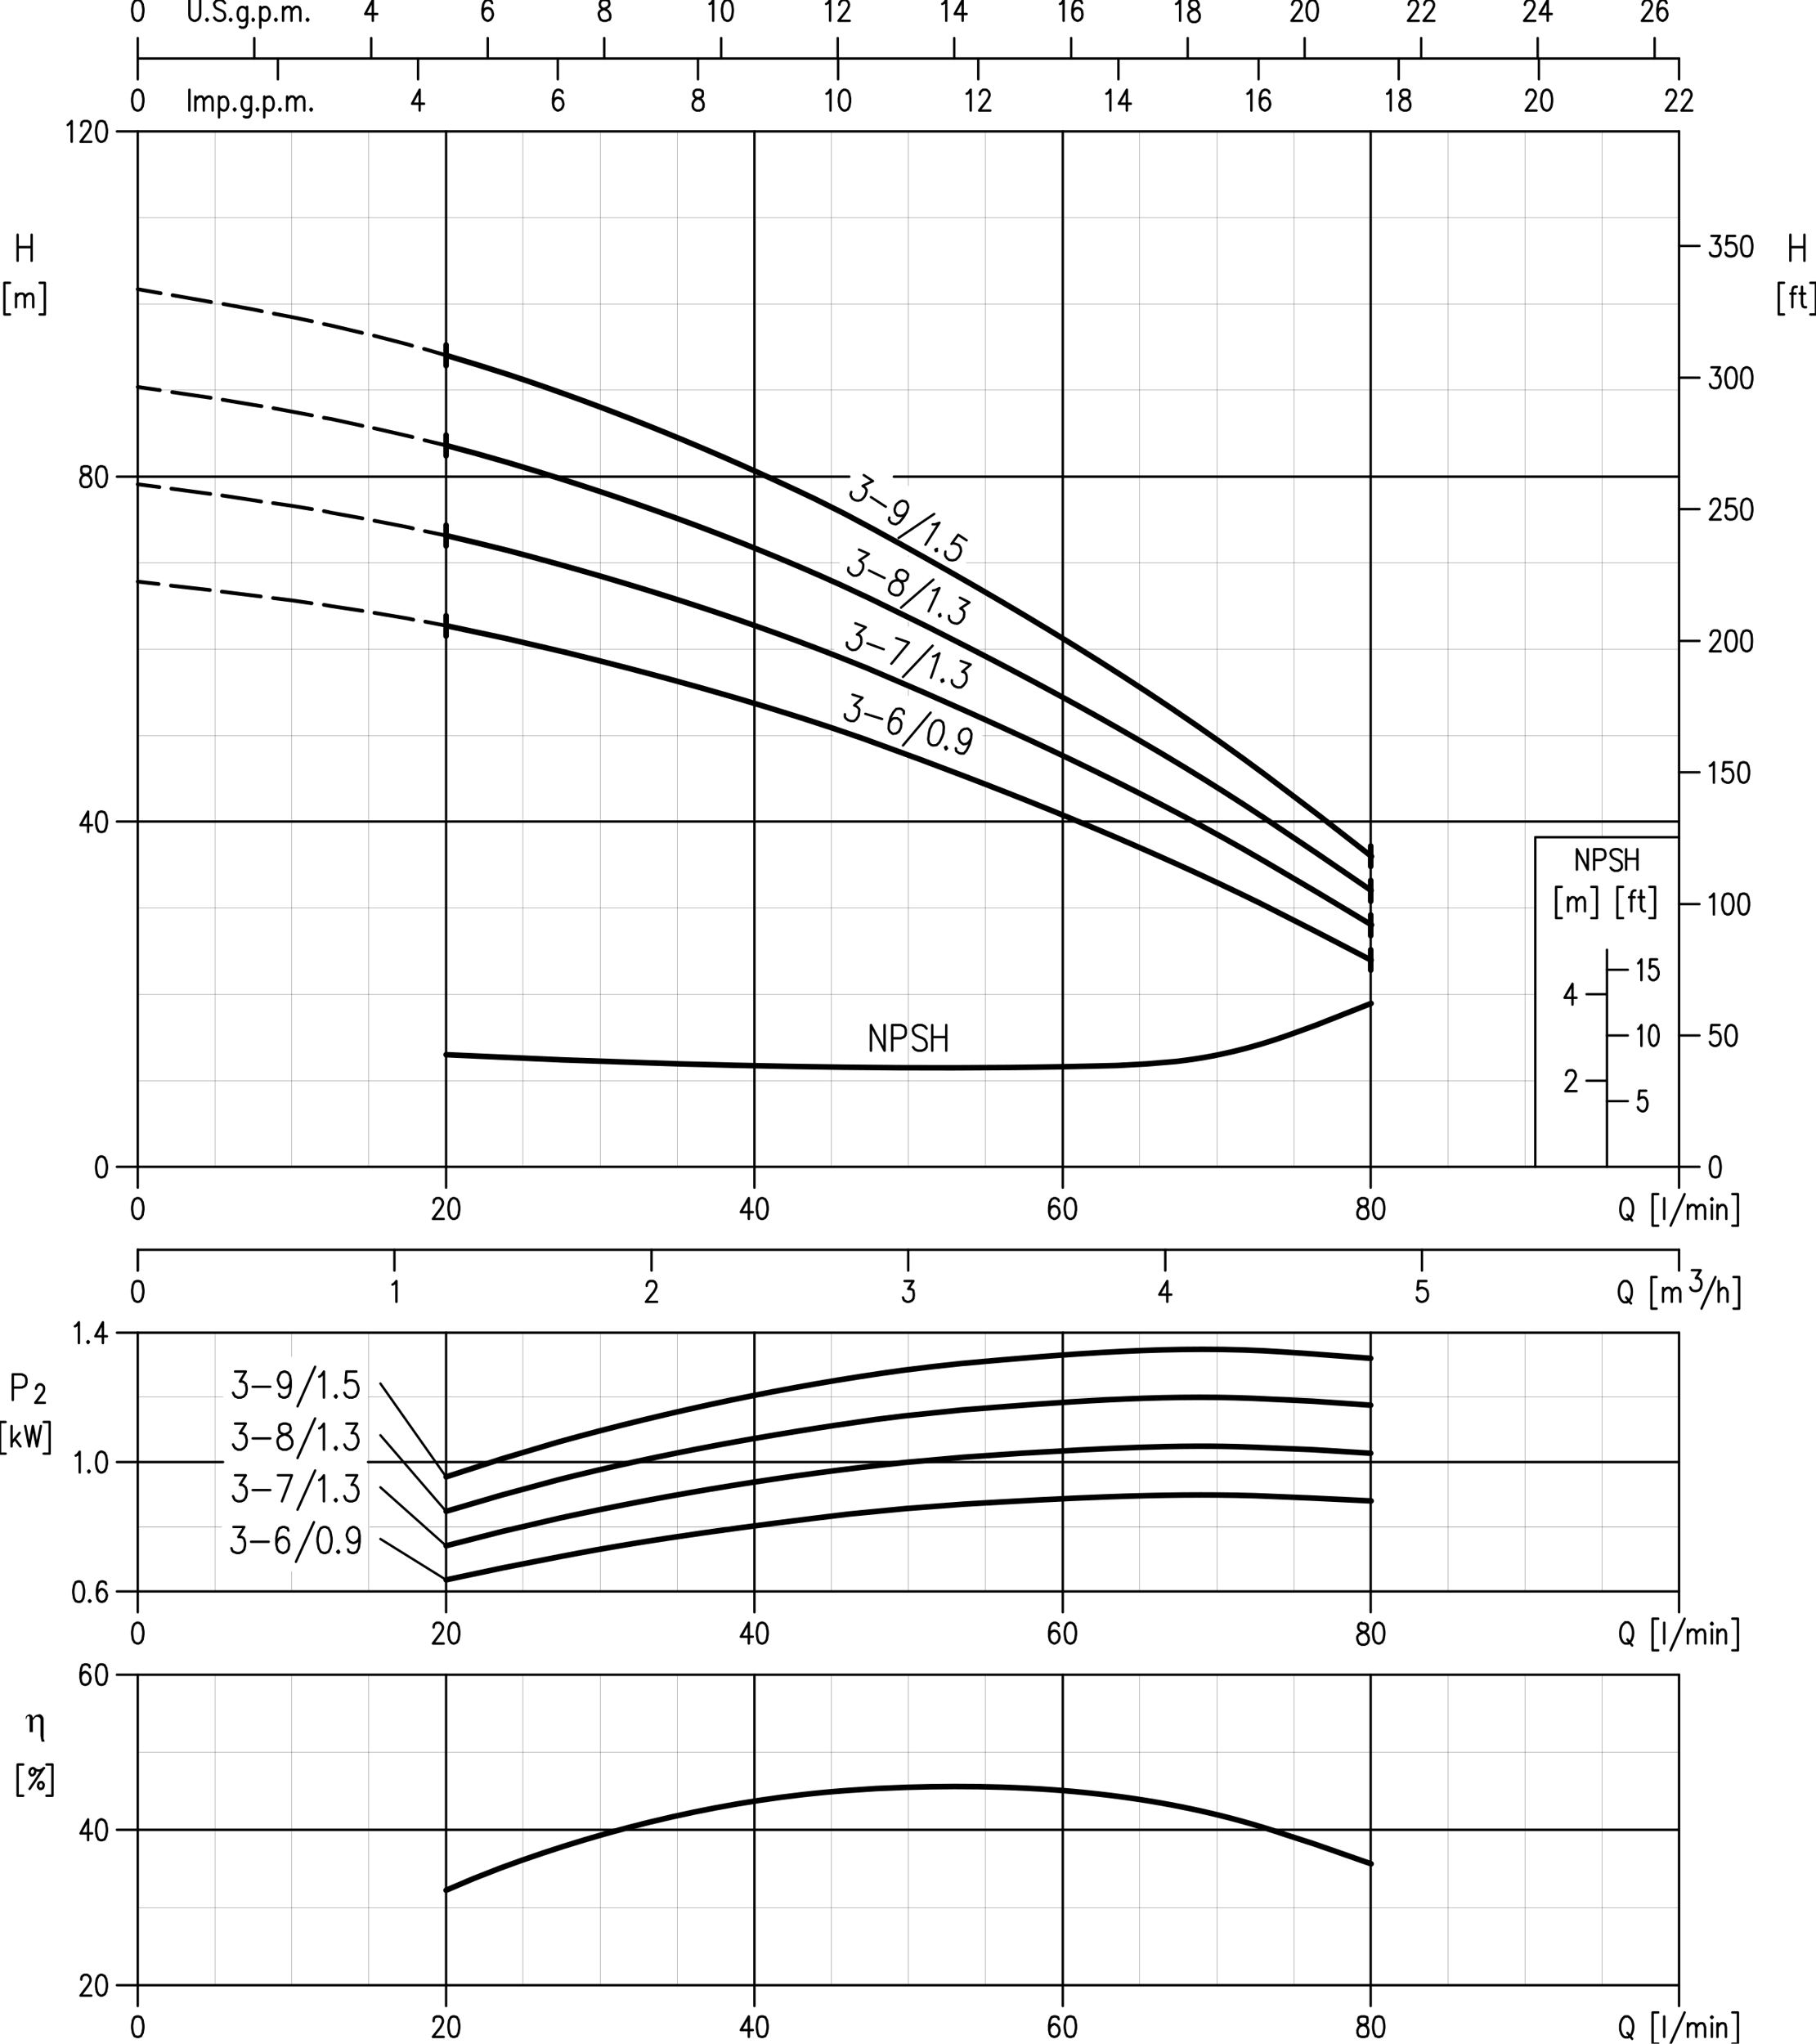 <svg xmlns="http://www.w3.org/2000/svg" viewBox="0 0 453.5 510.2" enable-background="new 0 0 453.5 510.2"><path stroke="#000" stroke-width=".05" stroke-linecap="round" stroke-linejoin="round" stroke-miterlimit="10" fill="none" d="M34.4 476.2h384.9"/><path stroke="#000" stroke-width=".597" stroke-linecap="round" stroke-linejoin="round" stroke-miterlimit="10" fill="none" d="M29.2 456.8h390.1M29.2 32.8h390.1M34.4 14.6h384.9M29.2 291.3h395.2M34.4 312h384.9M29.2 418.1h390.1M29.2 397.3h390.1M29.2 332.7h390.1M29.2 495.6h390.1M5.8 440.5h-1.4v7.8h1.4M7.4 446.6l3.5-5.2M8.4 441.4l.4.5v.5l-.2.5-.4.3h-.4l-.4-.5v-.5l.2-.5c1.1-.9.8.5 2.4.3l.6-.3.4-.3"/><path stroke="#000" stroke-width=".597" stroke-linecap="round" stroke-linejoin="round" stroke-miterlimit="10" fill="none" d="M10.1 444.9l-.4.2-.2.6v.4l.4.5h.4l.4-.2.2-.5v-.5l-.4-.5zM11.6 440.5h1.5v7.8h-1.5M22 454.2l-1.9 3.5h2.9M22 454.2v5.2"/><path stroke="#000" stroke-width=".597" stroke-linecap="round" stroke-linejoin="round" stroke-miterlimit="10" fill="none" d="M25.1 454.2l-.5.3-.4.7-.2 1.3v.7l.2 1.2.4.8.5.2h.4l.6-.2.4-.8.2-1.2v-.7l-.2-1.3-.4-.7-.6-.3zM34.4 500.8v-82.7M20.3 494.2v-.2l.1-.5.2-.2.4-.3h.8l.4.3.2.2.2.5v.5l-.2.5-.4.7-1.9 2.5h2.7"/><path stroke="#000" stroke-width=".597" stroke-linecap="round" stroke-linejoin="round" stroke-miterlimit="10" fill="none" d="M25.1 493l-.5.3-.4.7-.2 1.2v.8l.2 1.2.4.7.5.3h.4l.6-.3.4-.7.2-1.2v-.8l-.2-1.2-.4-.7-.6-.3zM34.2 503.4l-.6.2-.4.7-.2 1.3v.7l.2 1.2.4.8.6.2h.4l.6-.2.4-.8.2-1.2v-.7l-.2-1.3-.4-.7-.6-.2z"/><path fill-rule="evenodd" clip-rule="evenodd" d="M8.6 428.5l-.3.3-.1.2.3.1.2-.3.2-.1.2-.1h.3M6.6 428.4l-.1.1-.1.6h.2l.1-.4.2-.2.1-.1M7.4 428h-.2l-.2.1-.2.1-.1.1-.1.1h.5l.1.1h.1l.1.2v3.7h.8v-3l.3-.3-.3-.1v-.1l-.1-.4-.1-.2-.1-.1-.2-.1-.1-.1M9.7 428h-.1c-.4.1-.6.1-.9.4l-.2.1.8.1h.1l.3.1.2.1.1.2.1.1v4.4l.1.2v.4l.1.2v.2l.1.3h.8l-.1-.1v-.2l-.1-.2-.1-.2v-5.1l-.1-.2v-.1l-.2-.3-.3-.3-.2-.1-.2-.1v.1"/><path stroke="#000" stroke-width=".597" stroke-linecap="round" stroke-linejoin="round" stroke-miterlimit="10" fill="none" d="M22.4 416.2l-.2-.5-.6-.2h-.4l-.6.2-.3.7-.2 1.3v1.2l.2 1 .3.5.6.2h.2l.6-.2.4-.5.2-.8v-.2l-.2-.7-.4-.5-.6-.3h-.2l-.6.3-.3.5-.2.7"/><path stroke="#000" stroke-width=".597" stroke-linecap="round" stroke-linejoin="round" stroke-miterlimit="10" fill="none" d="M25.1 415.5l-.5.2-.4.7-.2 1.3v.7l.2 1.2.4.8.5.2h.4l.6-.2.4-.8.2-1.2v-.7l-.2-1.3-.4-.7-.6-.2zM19.5 394.8l-.6.2-.4.8-.2 1.2v.7l.2 1.3.4.7.6.2h.4l.5-.2.4-.7.2-1.3v-.7l-.2-1.2-.4-.8-.5-.2zM22.4 399.5l-.2.2.2.2.2-.2M26.5 395.5l-.2-.5-.6-.2h-.4l-.5.2-.4.8-.2 1.2v1.2l.2 1 .4.5.5.2h.2l.6-.2.4-.5.2-.8v-.2l-.2-.7-.4-.5-.6-.3h-.2l-.5.3-.4.5-.2.7M3.2 349.5v-6.4h2.2l.7.3.3.3.2.6v.9l-.2.6-.3.3-.7.3h-2.2M1.4 355h-1.4v7.9h1.4M2.9 361.1v-5.1M4.9 357.7l-2 2.5M3.7 359.2l1.4 1.9M6.3 356l1 5.1.9-5.1 1 5.1 1-5.1M10.9 355h1.5v7.9h-1.5M9 346.7v-.2l.2-.4.1-.2.4-.3h.6l.4.3.2.2.1.4v.4l-.1.5-.4.6-1.7 2.2h2.4M18.7 331.1l.4-.2.6-.8v5.2M22 334.8l-.2.2.2.3.2-.3M25.7 330.1l-1.9 3.5h2.9M25.7 330.1v5.2M34.4 402.5v-69.8"/><path stroke="#000" stroke-width=".597" stroke-linecap="round" stroke-linejoin="round" stroke-miterlimit="10" fill="none" d="M34.2 405.1l-.6.3-.4.7-.2 1.2v.7l.2 1.3.4.7.6.3h.4l.6-.3.4-.7.2-1.3v-.7l-.2-1.2-.4-.7-.6-.3zM34.4 312v5.2M34.4 296.5v-263.7"/><path stroke="#000" stroke-width=".597" stroke-linecap="round" stroke-linejoin="round" stroke-miterlimit="10" fill="none" d="M25.1 288.7l-.5.3-.4.8-.2 1.2v.7l.2 1.3.4.7.5.2h.4l.6-.2.4-.7.2-1.3v-.7l-.2-1.2-.4-.8-.6-.3zM34.2 299.1l-.6.3-.4.7-.2 1.2v.7l.2 1.3.4.7.6.3h.4l.6-.3.4-.7.2-1.3v-.7l-.2-1.2-.4-.7-.6-.3zM2.5 70.6h-1.4v7.9h1.4M4 76.7v-3.4M4 74.2l.6-.7.4-.2h.6l.4.2.2.7v2.5M6.2 74.2l.6-.7.4-.2h.5l.4.2.2.7v2.5M9.9 70.6h1.3v7.9h-1.3M4.4 65.1v-6.5M7.9 58.6v6.5M4.4 61.7h3.5M47.3 0v3.7l.1.7.4.5.6.3h.4l.6-.3.4-.5.2-.7v-3.7M51.7 4.7l-.2.2.2.3.2-.3M56.2.8l-.4-.5-.6-.3h-.7l-.6.3-.4.5v.4l.2.5.2.3.4.2 1.1.5.4.2.2.3.2.5v.7l-.4.5-.6.3h-.7l-.6-.3-.4-.5M57.6 4.7l-.2.2.2.3.2-.3M61.7 1.7v4l-.2.7-.2.3-.4.2h-.6l-.4-.2M61.7 2.5l-.4-.5c-2.6-1.6-2.6 4.6 0 2.9l.4-.5M63.2 4.7l-.1.2.1.3.2-.3M65 1.7v5.2M65 2.5l.4-.5c2.6-1.6 2.6 4.5 0 2.9l-.4-.5M68.9 4.7l-.2.2.2.3.2-.3M70.7 5.2v-3.5M70.7 2.7l.6-.7.4-.3h.6l.3.3.2.7v2.5M72.8 2.7l.6-.7.4-.3h.6l.4.3.2.7v2.5M76.8 4.7l-.2.2.2.3.2-.3M47.3 27.6v-5.2M48.8 27.6v-3.5M48.8 25.1l.6-.7.4-.3h.6l.3.3.2.7v2.5M50.9 25.1l.6-.7.4-.3h.6l.4.3.2.7v2.5M54.7 24.1v5.2M54.7 24.9l.4-.5c2.5-1.6 2.5 4.6 0 2.9l-.4-.5M58.6 27.1l-.2.2.2.3.2-.3M62.7 24.1v4l-.2.7-.2.3-.4.2h-.6l-.4-.2M62.7 24.9l-.4-.5c-2.6-1.6-2.6 4.5 0 2.9l.4-.5M64.3 27.1l-.2.2.2.3.2-.3M66 24.1v5.2M66 24.9l.4-.5c2.6-1.6 2.6 4.6 0 2.9l-.4-.5M69.9 27.1l-.2.2.2.3.2-.3M71.7 27.6v-3.5M71.7 25.1l.6-.7.3-.3h.6l.4.3.2.7v2.5M73.8 25.1l.6-.7.4-.3h.6l.4.3.2.7v2.5M77.7 27.1l-.2.2.2.3.2-.3M34.4 9.5v10.3"/><path stroke="#000" stroke-width=".597" stroke-linecap="round" stroke-linejoin="round" stroke-miterlimit="10" fill="none" d="M34.2 22.4l-.6.3-.4.7-.2 1.2v.8l.2 1.2.4.7.6.3h.4l.6-.3.4-.7.2-1.2v-.8l-.2-1.2-.4-.7-.6-.3zM34.2 0l-.6.3-.4.7-.2 1.2v.7l.2 1.3.4.7.6.3h.4l.6-.3.4-.7.2-1.3v-.7l-.2-1.2-.4-.7-.6-.3zM419.3 500.8v-82.7"/><path stroke="#000" stroke-width=".597" stroke-linecap="round" stroke-linejoin="round" stroke-miterlimit="10" d="M405.8 503.4l-.4.3-.4.5-.2.5-.2.7v1.3l.2.7.2.5.4.5.4.2h.8l.4-.2c1.1-1.1 1.2-3.7 0-4.7l-.4-.3h-.8zM406.4 507.5l1.2 1.5M414.1 502.4h-1.4v7.8h1.4M415.6 508.5v-5.1M420.7 502.4l-3.5 7.8M421.5 508.5v-3.4M421.5 506.1l.6-.8.3-.2h.6l.4.2.2.8v2.4M423.6 506.1l.6-.8.4-.2h.6l.3.2.3.8v2.4" fill="none"/><path stroke="#000" stroke-width=".597" stroke-linecap="round" stroke-linejoin="round" stroke-miterlimit="10" fill="none" d="M427.3 503.6l.2.2.2-.2-.2-.2zM427.5 505.1v3.4M428.9 508.5v-3.4M428.9 506.1l.6-.8.4-.2h.5l.4.2.2.8v2.4M432.6 502.4h1.4v7.8h-1.4"/><path stroke="#000" stroke-width=".597" stroke-linecap="round" stroke-linejoin="round" stroke-miterlimit="10" d="M405.5 319.8l-.4.3-.4.5c-.7 1.2-.6 3.8.8 4.5h.8l.4-.3c1.1-1 1.1-3.7 0-4.7l-.4-.3h-.8zM406.1 323.9l1.2 1.5M413.7 318.8h-1.3v7.9h1.3M415.3 325v-3.5M415.3 322.5l.6-.7.4-.3h.6l.4.3.2.7v2.5M417.5 322.5l.5-.7.4-.3h.6l.4.3.2.7v2.5M428.4 318.8l-3.5 7.9M429.2 325v-5.2M429.2 322.5l.6-.7.4-.3h.5l.4.3.3.7v2.5M432.9 318.8h1.4v7.9h-1.4" fill="none"/><path stroke="#000" stroke-width=".597" stroke-linecap="round" stroke-linejoin="round" stroke-miterlimit="10" d="M405.8 405.1l-.4.3-.4.5c-.6 1.2-.6 3.8.8 4.4h.8l.4-.3c1.1-1.1 1.1-3.6 0-4.7l-.4-.3h-.8zM406.4 409.3l1.2 1.5M414.1 404.1h-1.4v7.9h1.4M415.6 410.3v-5.2M420.7 404.1l-3.5 7.9M421.5 410.3v-3.5M421.5 407.8l.6-.7.3-.3h.6l.4.3.2.7v2.5M423.6 407.8l.6-.7.4-.3h.6l.4.3.2.7v2.5" fill="none"/><path stroke="#000" stroke-width=".597" stroke-linecap="round" stroke-linejoin="round" stroke-miterlimit="10" fill="none" d="M427.3 405.4l.2.2.2-.2-.2-.3zM427.5 406.8v3.5M428.9 410.3v-3.5M428.9 407.8l.6-.7.4-.3h.5l.4.3.2.7v2.5M432.6 404.1h1.4v7.9h-1.4M419.3 402.5v-69.8M422.5 317.1h2.2l-1.2 2h.6l.4.3.2.2.2.7v.5l-.2.8-.4.5-.6.2h-.6l-.6-.2-.2-.3-.2-.4M419.3 296.5v-263.7"/><path stroke="#000" stroke-width=".597" stroke-linecap="round" stroke-linejoin="round" stroke-miterlimit="10" fill="none" d="M428.2 288.7l-.6.3-.4.8-.2 1.2v.7l.2 1.3.4.7.6.2h.4l.6-.2.3-.7.2-1.3v-.7l-.2-1.2-.3-.8-.6-.3zM405.8 299.1l-.4.3-.4.5c-.5 1.4-.7 3.6.8 4.5h.8l.4-.3c1.1-1 1.1-3.7 0-4.7l-.4-.3h-.8zM406.4 303.3l1.2 1.4M414.1 298.1h-1.4v7.9h1.4M415.6 304.3v-5.2M420.7 298.1l-3.5 7.9M421.5 304.3v-3.5M421.5 301.8l.6-.7.3-.3h.6l.4.3.2.7v2.5M423.6 301.8l.6-.7.4-.3h.6l.4.3.2.7v2.5"/><path stroke="#000" stroke-width=".597" stroke-linecap="round" stroke-linejoin="round" stroke-miterlimit="10" fill="none" d="M427.3 299.4l.2.2.2-.2-.2-.3zM427.5 300.8v3.5M428.9 304.3v-3.5M428.9 301.8l.6-.7.4-.3h.5l.4.3.3.7v2.5M432.6 298.1h1.4v7.9h-1.4M445.5 70.6h-1.3v7.9h1.3M448.7 71.6h-.5l-.4.2-.2.7v4.2M447.1 73.3h1.3M450 71.6v4.1l.2.8.4.2h.4M449.4 73.3h1.4M452.1 70.6h1.4v7.9h-1.4M447.1 65.1v-6.5M450.6 58.6v6.5M447.1 61.7h3.5M34.4 312v5.2"/><path stroke="#000" stroke-width=".597" stroke-linecap="round" stroke-linejoin="round" stroke-miterlimit="10" fill="none" d="M34.2 319.8l-.6.2-.4.7-.2 1.3v.7l.2 1.2.4.8.6.3h.4l.6-.3.4-.8.2-1.2v-.7l-.2-1.3-.4-.7-.6-.2z"/><path stroke="#000" stroke-width=".05" stroke-linecap="round" stroke-linejoin="round" stroke-miterlimit="10" fill="none" d="M34.4 381.2h21"/><path stroke="#000" stroke-width=".597" stroke-linecap="round" stroke-linejoin="round" stroke-miterlimit="10" fill="none" d="M29.2 365h26.5M29.2 205.1h390.1M29.2 119h182.9M22 202.6l-1.9 3.4h2.9M22 202.6v5.1"/><path stroke="#000" stroke-width=".597" stroke-linecap="round" stroke-linejoin="round" stroke-miterlimit="10" fill="none" d="M25.1 202.6l-.5.2-.4.7-.2 1.3v.7l.2 1.2.4.8.5.2h.4l.6-.2.4-.8.2-1.2v-.7l-.2-1.3-.4-.7-.6-.2zM21 116.4l-.6.2-.1.5v.5l.1.5.4.2.8.3.6.2.4.5.2.5v.7l-.2.5-.2.3-.6.3h-.8l-.6-.3-.1-.3-.2-.5v-.7l.2-.5.3-.5 1.4-.5.4-.2.2-.5v-.5l-.2-.5-.6-.2zM25.1 116.4l-.5.2-.4.7-.2 1.3v.7l.2 1.2.4.8.5.3h.4l.6-.3.4-.8.2-1.2v-.7l-.2-1.3-.4-.7-.6-.2zM16.9 31.2l.4-.3.6-.7v5.2M20.3 31.4v-.2l.1-.6.2-.2.4-.2h.8l.4.2.2.2.2.6v.5l-.2.5-.4.7-1.9 2.5h2.7"/><path stroke="#000" stroke-width=".597" stroke-linecap="round" stroke-linejoin="round" stroke-miterlimit="10" fill="none" d="M25.1 30.2l-.5.2-.4.8-.2 1.2v.7l.2 1.3.4.7.5.3h.4l.6-.3.4-.7.2-1.3v-.7l-.2-1.2-.4-.8-.6-.2zM217.5 262.3v-6.4l3.4 6.4v-6.4M222.8 262.3v-6.4h2.2l.7.3.3.3.2.6v.9l-.2.6-.3.3-.7.3h-2.2M231.4 256.8l-.5-.6-.7-.3h-1l-.7.3-.5.6v.6l.2.6.3.3.4.3 1.5.6.5.3.2.3.3.6v1l-.5.6-.7.3h-1l-.7-.3-.5-.6M232.8 262.3v-6.4M236.3 255.9v6.4M232.8 258.9h3.5M401.3 291.3v-54.2M401.3 248.2h-5.1M401.3 269.8h-5.1M391.1 268.4v-.2l.2-.5.2-.3.4-.2h.8l.4.2.2.3.2.5v.5l-.2.5-.4.7-2 2.5h2.8M392.7 245.6l-2 3.5h3M392.7 245.6v5.2M393.8 217.1v-5.1l2.7 5.1v-5.1M398.1 217.1v-5.1h1.8l.6.2.2.3.2.5v.7l-.2.5-.2.2-.6.3h-1.8M405 212.7l-.4-.5-.6-.2c-1.4-.2-2.4.7-1.4 2l.4.3 1.2.5.4.3.2.2.2.5v.8l-.4.5-.6.3h-.8l-.6-.3-.4-.5M406.1 217.1v-5.1M408.9 212v5.1M406.1 214.4h2.8M390 221.4h-1.4v7.8h1.4M391.6 227.5v-3.5M391.6 225l.6-.7.3-.3h.6l.4.3.2.7v2.5M393.7 225l.6-.7.4-.3h.6l.3.3.2.7v2.5M397.4 221.4h1.4v7.8h-1.4M405.3 221.4h-1.4v7.8h1.4M408.4 222.3h-.4l-.4.3-.2.7v4.2M406.8 224h1.4M409.8 222.3v4.2l.2.7.4.3h.4M409.2 224h1.4M411.9 221.4h1.4v7.8h-1.4M383.4 291.3v-82.3h35.9"/><path stroke="#000" stroke-width=".05" stroke-linecap="round" stroke-linejoin="round" stroke-miterlimit="10" fill="none" d="M34.4 437.4h384.9"/><path stroke="#000" stroke-width=".597" stroke-linecap="round" stroke-linejoin="round" stroke-miterlimit="10" fill="none" d="M406.5 258.5h-5.2M409.1 256.9l.3-.2.5-.8v5.2"/><path stroke="#000" stroke-width=".597" stroke-linecap="round" stroke-linejoin="round" stroke-miterlimit="10" fill="none" d="M412.8 255.9l-.5.3-.3.7-.2 1.2v.8l.2 1.2.3.7.5.3h.3l.5-.3.4-.7.2-1.2v-.8l-.2-1.2-.4-.7-.5-.3zM212.9 173.4l2.5.8-2.1 1.9.7.3.4.4.2.3-.1 1-.1.6-.5.8-.6.5h-.8l-.7-.2-.6-.5-.2-.3v-.7M216.1 178.2l4.2 1.3M225.7 178.2v-.7l-.6-.5-.5-.1-.8.1-.7.8-.7 1.3-.4 1.5-.1 1.3.3.7.6.5.2.1.8-.1.7-.5.4-.8.1-.3.1-1-.3-.7-.7-.5h-1l-.6.5-.5.8M232.4 177.9l-6.9 8.2"/><path stroke="#000" stroke-width=".597" stroke-linecap="round" stroke-linejoin="round" stroke-miterlimit="10" fill="none" d="M234.5 179.8l-.8.1-.8.7-.7 1.4-.2.9-.2 1.6.2 1 .6.5.5.1.8-.1.7-.7.7-1.4.3-.9.1-1.5-.2-1.1-.6-.5zM236.3 186.4l-.3.2.2.5.3-.3M242.5 184.4l-.5.8-.6.5-.8.1-.2-.1-.6-.5-.3-.7v-1l.1-.3.5-.8.6-.4.8-.1h.2l.6.5.3.8-.1 1.2-.4 1.5-.7 1.4-.7.8h-.8l-.4-.1-.7-.5-.1-.7M213.6 155.6l2.6 1-2.2 1.8.7.2.3.5.1.4v.9l-.2.6-.6.8-.6.4-.8.1-.7-.3-.6-.6-.1-.3v-.7M216.6 160.6l4.1 1.5M223.8 159.3l3.2 1.1-4.4 5.3M232.9 161.2l-7.4 7.8M233 163.9l.6-.2 1-.6-2.1 6.1M235.5 169.6l-.4.2.1.4.4-.2M239.9 165l2.5.9-2.1 1.8.7.2.3.5.1.4v.9l-.2.6-.6.8-.6.5h-.9l-.7-.3-.5-.5-.2-.4v-.6M214.5 137.2l2.5 1.1-2.4 1.6.6.4.3.4.1.4-.1.9-.3.6-.6.8-.7.3h-.8l-.6-.4-.6-.6-.1-.4.1-.6M217 142.4l3.9 1.9"/><path stroke="#000" stroke-width=".597" stroke-linecap="round" stroke-linejoin="round" stroke-miterlimit="10" fill="none" d="M225.4 142.3h-.8l-.5.4-.3.6v.7l.3.5.7.6.6.6.1.8v.7l-.4.8-.5.5-.3.1h-.8l-.9-.4-.5-.6-.1-.4.1-.6.3-.9.5-.5.7-.3h.8l1 .2.6-.1.5-.4.2-.6.1-.6-.6-.7zM233.1 144.7l-8.1 7M233 147.4l.6-.1 1-.5-2.7 5.8M234.8 153.3l-.3.2.1.4.3-.2M239.7 149.2l2.4 1.2-2.3 1.5.6.3.4.6v.3l-.1 1-.3.5-.6.7-.7.4-.8-.1-.7-.3-.5-.6-.1-.3v-.7M215.7 118.6l2.3 1.5-2.6 1.2.7.5.3.5v.4l-.3.9-.3.5-.7.7-.8.2-.7-.1-.7-.4-.4-.7-.1-.4.2-.6M217.5 124.1l3.7 2.4M226.4 127.9l-.7.7-.7.2-.8-.1-.2-.1-.5-.7-.1-.8.3-.9.2-.3.7-.6.7-.3.8.2.2.1.4.7.1.7-.4 1.2-.8 1.3-1 1.2-.9.5-.8-.2-.4-.2-.5-.7.1-.6M233.3 128.3l-8.9 6M232.9 130.9h.6l1.1-.4-3.5 5.5M234 137l-.4.2.1.4.3-.1M241.4 134.9l-2.1-1.4-1.7 2.3.4-.2.8.2.7.3.4.7.1.8-.3.9-.3.5-.7.7-.8.2-.8-.1-.6-.4-.4-.6-.1-.4.1-.7M98.5 312v5.2M98 320.7l.4-.2.6-.7v5.2M161.5 321v-.3l.2-.4.2-.3.4-.2h.8l.4.2.2.3.2.4v.6l-.2.5-.4.7-2 2.5h2.8M162.7 312v5.2M104.8 22.4l-1.9 3.5h3M104.8 22.4v5.2M140.5 23.2l-.2-.5-.7-.3h-.4l-.5.3-.4.7-.2 1.2v1.3l.2.9.4.5.5.3h.2l.7-.3.4-.5.2-.7v-.2l-.2-.8-.4-.5-.7-.2h-.2l-.5.2-.4.5-.2.8"/><path stroke="#000" stroke-width=".597" stroke-linecap="round" stroke-linejoin="round" stroke-miterlimit="10" fill="none" d="M173.9 22.4l-.5.3-.2.5v.4l.2.5.4.3.7.2.7.3.3.5.2.5v.7l-.2.5-.1.2-.7.3h-.8l-.5-.3-.2-.2-.2-.5v-.7l.2-.5.4-.5.5-.3.8-.2.5-.3.1-.5v-.4l-.1-.5-.7-.3zM206.4 23.4l.4-.2.6-.8v5.2"/><path stroke="#000" stroke-width=".597" stroke-linecap="round" stroke-linejoin="round" stroke-miterlimit="10" fill="none" d="M210.7 22.4l-.5.3-.5.7-.2 1.2v.8l.2 1.2.5.7.5.3h.4l.6-.3.4-.7.2-1.2v-.8l-.2-1.2-.4-.7-.6-.3zM63.5 9.5v5.1M69.4 14.6v5.2M92.7 9.5v5.1M93.1 0l-1.9 3.5h3M93.1 0v5.2M104.4 14.6v5.2M121.8 9.5v5.1M122.9.8l-.2-.5-.6-.3h-.4l-.6.3-.4.7-.2 1.2v1.3l.2.9.4.5.6.3h.2l.6-.3.4-.5.2-.7v-.2l-.2-.8-.4-.5-.6-.2h-.2l-.6.2-.4.5-.2.8M139.3 14.6v5.2M150.9 9.5v5.1"/><path stroke="#000" stroke-width=".597" stroke-linecap="round" stroke-linejoin="round" stroke-miterlimit="10" d="M150.5 0l-.5.3-.2.5v.5l.2.5.4.3.8.3.6.3.4.5.2.5v.7l-.2.5h-.2l-.6.3h-.8l-.6-.3c-2-3.6 3.2-1.8 2-4.7l-.7-.2h-.8zM174.3 14.6v5.2M180.1 9.5v5.1M177.2 1l.4-.2.5-.8v5.2" fill="none"/><path stroke="#000" stroke-width=".597" stroke-linecap="round" stroke-linejoin="round" stroke-miterlimit="10" fill="none" d="M181.5 0l-.6.3-.4.7-.2 1.2v.7l.2 1.3.4.7.6.3h.4l.5-.3.4-.7.2-1.3v-.7l-.2-1.2-.4-.7-.5-.3zM206.3 1l.4-.2.6-.8v5.2M209.6 1.2v-.2l.2-.5.2-.2.4-.3h.8l.4.3.2.2.2.5v.5l-.2.5-.4.7-2 2.5h2.8M209.2 9.5v5.1M209.3 14.6v5.2M226.8 312v5.2M225.9 319.8h2.2l-1.3 2h.7l.4.2.2.2.1.8v.5l-.1.7-.4.5-.7.3h-.5l-.6-.3-.2-.2-.2-.6M291 312v5.2M291.5 319.8l-2 3.4h3M291.5 319.8v5.2M355.1 312v5.2M356.2 319.8h-2l-.2 2.2.2-.2.6-.3h.5l.7.3.4.4.2.8v.5l-.2.7-.4.5-.7.3h-.5l-.6-.3-.2-.2-.2-.6M419.3 312v5.2M346.4 23.4l.4-.2.5-.8v5.2"/><path stroke="#000" stroke-width=".597" stroke-linecap="round" stroke-linejoin="round" stroke-miterlimit="10" fill="none" d="M350.5 22.4l-.6.3-.2.5v.4l.2.5.4.3.8.2.6.3.3.5.2.5v.7l-.2.5-.1.2-.6.3h-.8l-.6-.3-.2-.2-.2-.5v-.7l.2-.5.4-.5.6-.3.8-.2.4-.3.1-.5v-.4l-.1-.5-.6-.3zM311.5 23.4l.4-.2.6-.8v5.2M317 23.2l-.2-.5-.6-.3h-.4l-.6.3-.4.7-.2 1.2v1.3l.2.9.4.5.6.3h.2l.6-.3.4-.5.2-.7v-.2l-.2-.8-.4-.5-.6-.2h-.2l-.6.2-.4.5-.2.8M276.3 23.4l.4-.2.6-.8v5.2M281.4 22.4l-2 3.5h3M281.4 22.4v5.2M241.4 23.4l.4-.2.6-.8v5.2M244.7 23.6v-.2l.2-.5.2-.2.4-.3h.8l.4.3.2.2.2.5v.5l-.2.5-.4.7-2 2.5h2.8M381.2 23.6v-.2l.2-.5.2-.2.3-.3h.8l.4.3.2.2.2.5v.5l-.2.5-.4.7-1.9 2.5h2.7"/><path stroke="#000" stroke-width=".597" stroke-linecap="round" stroke-linejoin="round" stroke-miterlimit="10" fill="none" d="M386.1 22.4l-.6.3-.4.7-.2 1.2v.8l.2 1.2.4.7.6.3h.4l.5-.3.4-.7.2-1.2v-.8l-.2-1.2-.4-.7-.5-.3zM235.3 1l.4-.2.6-.8v5.2M240.4 0l-2 3.5h3M240.4 0v5.2M238.3 9.5v5.1M244.3 14.6v5.2M267.5 9.5v5.1M264.7 1l.4-.2.5-.8v5.2M270.2.8l-.2-.5-.6-.3h-.4l-.6.3-.4.7-.2 1.2v1.3l.2.9.4.5.6.3h.2l.6-.3.4-.5.1-.7v-.2l-.1-.8-.4-.5-.6-.2h-.2l-.6.2-.4.5-.2.8M279.3 14.6v5.2M293.7 1l.4-.2.6-.8v5.2"/><path stroke="#000" stroke-width=".597" stroke-linecap="round" stroke-linejoin="round" stroke-miterlimit="10" d="M297.8 0l-.6.3-.2.5v.5l.2.5.4.3.8.3.6.3.4.5.2.5v.7l-.2.5-.2.3-.6.3h-.8l-.6-.3c-2-3.6 3.3-1.9 1.9-4.7l-.5-.5h-.8zM296.6 9.5v5.1M322.7 1.2v-.2l.2-.5.2-.2.3-.3h.8l.4.3.2.2.2.5v.5l-.2.5-.4.7-1.9 2.5h2.7" fill="none"/><path stroke="#000" stroke-width=".597" stroke-linecap="round" stroke-linejoin="round" stroke-miterlimit="10" fill="none" d="M327.6 0l-.6.3-.5.7-.2 1.2v.7l.2 1.3.5.7.6.3h.3l.6-.3.4-.7.2-1.3v-.7l-.2-1.2-.4-.7-.6-.3zM314.3 14.6v5.2M325.8 9.5v5.1M349.3 14.6v5.2M354.9 9.5v5.1M351.8 1.2v-.2l.2-.5.2-.2.4-.3h.8l.3.3.2.2.2.5v.5l-.2.5-.4.7-1.9 2.5h2.7M355.7 1.2v-.2l.2-.5.2-.2.4-.3h.8l.4.3.2.2.2.5v.5l-.2.5-.4.7-2 2.5h2.7M380.8 1.2v-.2l.2-.5.2-.2.4-.3h.8l.4.3.2.2.2.5v.5l-.2.5-.4.7-2 2.5h2.8M386.5 0l-2 3.5h3M386.5 0v5.2M384 9.5v5.1M384.3 14.6v5.2M416.2 23.6v-.2l.2-.5.1-.2.4-.3h.8l.4.3.2.2.2.5v.5l-.2.5-.4.7-1.9 2.5h2.7M420.1 23.6v-.2l.2-.5.2-.2.4-.3h.7l.4.3.2.2.2.5v.5l-.2.5-.4.7-1.9 2.5h2.7M410.2 1.2v-.2l.2-.5.2-.2.4-.3h.7l.4.3.2.2.2.5v.5l-.2.5-.4.7-1.9 2.5h2.7M416.2.8l-.2-.5-.5-.3h-.4l-.6.3-.4.7-.2 1.2v1.3l.2.9.4.5.6.3h.2l.5-.3.4-.5.2-.7v-.2l-.2-.8-.4-.5-.5-.2h-.2l-.6.2-.4.5-.2.8M413.2 9.5v5.1M419.3 14.6v5.2M188.4 296.5v-263.7M111.4 296.5v-263.7M108.3 300.3v-.2l.1-.5.2-.2.4-.3h.8l.4.3.2.2.2.5v.5l-.2.5-.4.7-1.9 2.5h2.7"/><path stroke="#000" stroke-width=".597" stroke-linecap="round" stroke-linejoin="round" stroke-miterlimit="10" fill="none" d="M113.1 299.1l-.5.3-.4.7-.2 1.2v.7l.2 1.3.4.7.5.3h.4l.6-.3.4-.7.2-1.3v-.7l-.2-1.2-.4-.7-.6-.3zM187 299.1l-2 3.5h3M187 299.1v5.2"/><path stroke="#000" stroke-width=".597" stroke-linecap="round" stroke-linejoin="round" stroke-miterlimit="10" fill="none" d="M190.1 299.1l-.6.3-.3.7-.2 1.2v.7l.2 1.3.3.7.6.3h.4l.6-.3.4-.7.2-1.3v-.7l-.2-1.2-.4-.7-.6-.3zM342.3 296.5v-263.7M265.4 296.5v-263.7M264.4 299.8l-.2-.4-.6-.3h-.4l-.6.3-.4.7-.2 1.2v1.3l.2.9.4.5.6.3h.2l.6-.3.4-.5.2-.7v-.2l-.2-.8-.4-.5-.6-.2h-.2l-.6.2-.4.5-.2.8"/><path stroke="#000" stroke-width=".597" stroke-linecap="round" stroke-linejoin="round" stroke-miterlimit="10" fill="none" d="M267.1 299.1l-.6.3-.4.7-.2 1.2v.7l.2 1.3.4.7.6.3h.4l.6-.3.4-.7.2-1.3v-.7l-.2-1.2-.4-.7-.6-.3zM340 299.1l-.6.3-.2.4v.5l.2.5.4.3.8.2.6.2.3.5.2.6v.7l-.2.5-.1.2-.6.3h-.8l-.6-.3-.2-.2-.2-.5v-.7l.2-.6.4-.5.6-.2.8-.2.4-.3.1-.5v-.5l-.1-.4-.6-.3zM344.1 299.1l-.6.3-.4.7-.2 1.2v.7l.2 1.3.4.7.6.3h.4l.6-.3.4-.7.2-1.3v-.7l-.2-1.2-.4-.7-.6-.3z"/><path stroke="#000" stroke-width=".05" stroke-linecap="round" stroke-linejoin="round" stroke-miterlimit="10" fill="none" d="M380.8 291.3v-258.5M53.7 291.3v-258.5M72.9 291.3v-258.5M207.6 291.3v-258.5M169.1 291.3v-258.5M149.9 291.3v-258.5M92.1 291.3v-258.5M130.6 291.3v-258.5M226.8 291.3v-102.2M361.6 291.3v-258.5M323.1 291.3v-258.5M284.6 291.3v-258.5M303.9 291.3v-258.5M246.1 291.3v-258.5"/><path stroke="#000" stroke-width=".597" stroke-linecap="round" stroke-linejoin="round" stroke-miterlimit="10" fill="none" d="M188.4 402.5v-69.8M111.4 402.5v-69.8M108.3 406.3v-.2l.1-.5.2-.2.4-.3h.8l.4.3.2.2.2.5v.5l-.2.5-.4.7-1.9 2.5h2.7"/><path stroke="#000" stroke-width=".597" stroke-linecap="round" stroke-linejoin="round" stroke-miterlimit="10" fill="none" d="M113.1 405.1l-.5.3-.4.7-.2 1.2v.7l.2 1.3.4.7.5.3h.4l.6-.3.4-.7.2-1.3v-.7l-.2-1.2-.4-.7-.6-.3zM187 405.1l-2 3.5h3M187 405.1v5.2"/><path stroke="#000" stroke-width=".597" stroke-linecap="round" stroke-linejoin="round" stroke-miterlimit="10" fill="none" d="M190.1 405.1l-.6.3-.3.7-.2 1.2v.7l.2 1.3.3.7.6.3h.4l.6-.3.4-.7.2-1.3v-.7l-.2-1.2-.4-.7-.6-.3zM342.3 402.5v-69.8M265.4 402.5v-69.8M264.4 405.9l-.2-.5-.6-.3h-.4l-.6.3-.4.7-.2 1.2v1.3l.2.9.4.5.6.3h.2l.6-.3.4-.5.2-.7v-.2l-.2-.8-.4-.5-.6-.2h-.2l-.6.2-.4.5-.2.8"/><path stroke="#000" stroke-width=".597" stroke-linecap="round" stroke-linejoin="round" stroke-miterlimit="10" fill="none" d="M267.1 405.1l-.6.3-.4.7-.2 1.2v.7l.2 1.3.4.7.6.3h.4l.6-.3.4-.7.2-1.3v-.7l-.2-1.2-.4-.7-.6-.3zM340 405.1l-.6.3-.2.5v.5l.2.5.4.3.8.3.6.3.4.5.2.5v.7l-.2.5-.2.3-.6.3h-.8l-.6-.3c-2-3.6 3.2-1.8 2-4.7l-.6-.3h-.8zM344.1 405.1l-.6.3-.4.7-.2 1.2v.7l.2 1.3.4.7.6.3h.4l.6-.3.4-.7.2-1.3v-.7l-.2-1.2-.4-.7-.6-.3z"/><path stroke="#000" stroke-width=".05" stroke-linecap="round" stroke-linejoin="round" stroke-miterlimit="10" fill="none" d="M380.8 397.3v-64.6M53.7 397.3v-64.6M72.9 397.3v-5M207.6 397.3v-64.6M169.1 397.3v-64.6M149.9 397.3v-64.6M130.6 397.3v-64.6M226.8 397.3v-64.6M361.6 397.3v-64.6M323.1 397.3v-64.6M284.6 397.3v-64.6M303.9 397.3v-64.6M246.1 397.3v-64.6"/><path stroke="#000" stroke-width=".597" stroke-linecap="round" stroke-linejoin="round" stroke-miterlimit="10" fill="none" d="M188.4 500.8v-82.7M111.4 500.8v-82.7M108.3 504.6v-.3l.1-.5.2-.2.4-.2h.8l.4.2.2.2.2.5v.5l-.2.5-.4.8-1.9 2.4h2.7"/><path stroke="#000" stroke-width=".597" stroke-linecap="round" stroke-linejoin="round" stroke-miterlimit="10" fill="none" d="M113.1 503.4l-.5.2-.4.7-.2 1.3v.7l.2 1.2.4.8.5.2h.4l.6-.2.4-.8.2-1.2v-.7l-.2-1.3-.4-.7-.6-.2zM187 503.4l-2 3.4h3M187 503.4v5.1"/><path stroke="#000" stroke-width=".597" stroke-linecap="round" stroke-linejoin="round" stroke-miterlimit="10" fill="none" d="M190.1 503.4l-.6.2-.3.7-.2 1.3v.7l.2 1.2.3.8.6.2h.4l.6-.2.4-.8.2-1.2v-.7l-.2-1.3-.4-.7-.6-.2zM342.3 500.8v-82.7M265.4 500.8v-82.7M264.4 504.1l-.2-.5-.6-.2h-.4l-.6.2-.4.7-.2 1.3v1.2l.2 1 .4.5.6.2h.2l.6-.2.4-.5.2-.8v-.2l-.2-.7-.4-.5-.6-.3h-.2l-.6.3-.4.5-.2.7"/><path stroke="#000" stroke-width=".597" stroke-linecap="round" stroke-linejoin="round" stroke-miterlimit="10" fill="none" d="M267.1 503.4l-.6.2-.4.7-.2 1.3v.7l.2 1.2.4.8.6.2h.4l.6-.2.4-.8.2-1.2v-.7l-.2-1.3-.4-.7-.6-.2zM340 503.4l-.6.2-.2.5v.5l.2.5.4.2.8.3.6.2.3.5.2.5v.7l-.2.6-.1.2-.6.2h-.8l-.6-.2-.2-.2-.2-.6v-.7l.2-.5.4-.5.6-.2.8-.3.4-.2.1-.5v-.5l-.1-.5-.6-.2zM344.1 503.4l-.6.2-.4.7-.2 1.3v.7l.2 1.2.4.8.6.2h.4l.6-.2.4-.8.2-1.2v-.7l-.2-1.3-.4-.7-.6-.2z"/><path stroke="#000" stroke-width=".05" stroke-linecap="round" stroke-linejoin="round" stroke-miterlimit="10" fill="none" d="M380.8 495.6v-77.5M53.7 495.6v-77.5M72.9 495.6v-77.5M207.6 495.6v-77.5M169.1 495.6v-77.5M149.9 495.6v-77.5M92.1 495.6v-77.5M130.6 495.6v-77.5M226.8 495.6v-77.5M361.6 495.6v-77.5M323.1 495.6v-77.5M284.6 495.6v-77.5M303.9 495.6v-77.5M246.1 495.6v-77.5M400.1 397.3v-64.6M400.1 495.6v-77.5M34.4 248.2h349M34.4 226.7h349M34.4 269.8h349M34.4 183.6h173.7M34.4 140.5h175.3M34.4 162.1h173.9M34.4 97.4h384.9M34.4 54.3h384.9M34.4 75.9h384.9"/><path stroke="#000" stroke-width=".597" stroke-linecap="round" stroke-linejoin="round" stroke-miterlimit="10" fill="none" d="M427.2 158.6v-.2l.2-.5.2-.3.4-.2h.8l.4.2.2.3.1.5v.4l-.1.6-.4.7-2 2.5h2.7"/><path stroke="#000" stroke-width=".597" stroke-linecap="round" stroke-linejoin="round" stroke-miterlimit="10" fill="none" d="M432.1 157.4l-.6.2-.4.8-.2 1.2v.7l.2 1.3.4.7.6.3h.4l.6-.3.4-.7.2-1.3v-.7l-.2-1.2-.4-.8-.6-.2zM436 157.4l-.6.2-.4.8-.2 1.2v.7l.2 1.3.4.7.6.3h.4l.6-.3.4-.7.1-1.3v-.7l-.1-1.2-.4-.8-.6-.2zM424.4 160h-5.1"/><path stroke="#000" stroke-width=".05" stroke-linecap="round" stroke-linejoin="round" stroke-miterlimit="10" fill="none" d="M34.4 348.8h21.3"/><path stroke="#000" stroke-width=".597" stroke-linecap="round" stroke-linejoin="round" stroke-miterlimit="10" fill="none" d="M18.9 363.4l.4-.2.6-.8v5.2M22.2 367.1l-.2.2.2.3.2-.3"/><path stroke="#000" stroke-width=".597" stroke-linecap="round" stroke-linejoin="round" stroke-miterlimit="10" fill="none" d="M25.1 362.4l-.5.3-.4.7-.2 1.3v.7l.2 1.2.4.7.5.3h.4l.6-.3.4-.7.2-1.2v-.7l-.2-1.3-.4-.7-.6-.3zM411.1 272.3h-1.7l-.2 2.2.2-.3c3-1.7 2.4 5.2-.2 2.7l-.2-.5M406.5 274.9h-5.2M409.1 240.5l.3-.3.5-.7v5.2M413.8 239.5h-1.7l-.1 2.2.1-.2.5-.3h.5l.5.3.4.4.2.8v.5l-.2.7-.4.5-.5.3h-.5l-.5-.3-.1-.2-.2-.5M406.5 242.1h-5.2"/><path stroke="#000" stroke-width="1.394" stroke-linecap="round" stroke-linejoin="round" stroke-miterlimit="10" d="M111.4 263.3l29.1 1.3 29.2 1c36.5 1 72.8 1.4 109.3.4l7.3-.4 7.3-.6c9.8-1.1 18.9-3.3 28.2-6.6l6.9-2.5 13.7-5.4M111.4 471.9l6.8-2.9 6.9-2.7c27.5-10.2 57.2-17.2 86.4-19.3l7.4-.5 7.4-.3c32-1 64.5 1.5 95 11.9l7.1 2.3 14 4.9" fill="none"/><path stroke="#000" stroke-width=".597" stroke-linecap="round" stroke-linejoin="round" stroke-miterlimit="10" fill="none" d="M58.7 355.4h2.7l-1.5 2.4h.7l.5.3.3.4.2.9v.6l-.2.9-.5.6-.7.4h-.8l-.7-.4-.2-.3-.3-.6M63.1 359.1h4.4"/><path stroke="#000" stroke-width=".597" stroke-linecap="round" stroke-linejoin="round" stroke-miterlimit="10" d="M70.7 355.4l-.8.3-.2.6v.7l.2.6.5.3 1 .3.8.3.5.6.3.6v.9l-.3.6-.3.3-.8.4h-1l-.8-.4c-2.3-4.7 4.2-2.2 2.5-5.8l-.8-.3h-.8zM78.7 354.1l-4.4 9.9M79.7 356.6l.5-.3.7-.9v6.5M83.9 361.2l-.3.3.3.4.2-.4M86.5 355.4h2.7l-1.4 2.4h.7l.5.3.2.4.3.9v.6l-.3.9-.4.6-.8.4h-.8l-.7-.4-.2-.3-.3-.6M58.3 381.2h2.7l-1.5 2.5h.8l.5.3.2.3.2.9v.6l-.2 1-.5.6-.7.3h-.7l-.8-.3-.3-.3-.2-.6M62.7 384.9h4.4M72 382.1l-.2-.6-.8-.3h-.4l-.8.3-.5.9-.3 1.6v1.5l.3 1.3.5.6.8.3h.2l.7-.3.5-.6.2-1v-.3l-.2-.9-.5-.6-.7-.3h-.2l-.8.3-.5.6-.3.9M78.4 380l-4.5 9.9" fill="none"/><path stroke="#000" stroke-width=".597" stroke-linecap="round" stroke-linejoin="round" stroke-miterlimit="10" fill="none" d="M80.8 381.2l-.7.3-.5.9-.3 1.6v.9l.3 1.6.5.9.7.3h.5l.7-.3.5-.9.3-1.6v-.9l-.3-1.6-.5-.9-.7-.3zM84.5 387.1l-.3.3.3.3.2-.3M89.8 383.4l-.2.9-.5.6-.7.3h-.3l-.7-.3-.5-.6-.3-.9v-.3l.3-1 .5-.6.7-.3h.3l.7.3.5.6.2 1.3v1.5l-.2 1.5-.5 1-.7.3h-.5l-.8-.3-.2-.6M58.7 368.3h2.7l-1.5 2.4h.7l.5.4.3.3.2.9v.6l-.2.9-.5.7-.7.3h-.8l-.7-.3-.2-.3-.3-.7M63.1 372h4.4M69.4 368.3h3.5l-2.5 6.5M78.7 367.1l-4.4 9.8M79.7 369.5l.5-.3.7-.9v6.5M83.9 374.2l-.3.3.3.3.2-.3M86.5 368.3h2.7l-1.4 2.4h.7l.5.4.2.3.3.9v.6l-.3.9-.4.7-.8.3h-.8l-.7-.3-.2-.3-.3-.7M58.7 342.4h2.7l-1.5 2.5h.7l.5.3.3.3.2 1v.6l-.2.9-.5.6-.7.3h-.8l-.7-.3-.2-.3-.3-.6M63.1 346.2h4.4M72.6 344.6l-.2.9-.5.7-.7.3h-.3l-.8-.3-.4-.7-.3-.9v-.3l.3-.9.4-.7.8-.3h.3l.7.3.5.7.2 1.2v1.6l-.2 1.5-.5.9-.7.3h-.5l-.8-.3-.2-.6M78.7 341.2l-4.4 9.9M79.7 343.7l.5-.3.7-1v6.5M83.9 348.3l-.3.3.3.3.2-.3M89 342.4h-2.5l-.2 2.8.2-.3.7-.3h.8l.8.3.4.6.3 1v.6l-.3.9-.4.6-.8.3h-.8l-.7-.3-.2-.3-.3-.6M111.4 368.7l-16.4-23.3M111.4 377.3l-16.4-19M111.4 385.9l-16.4-14.6M111.4 394.4l-16.4-10.2"/><path stroke="#000" stroke-width=".05" stroke-linecap="round" stroke-linejoin="round" stroke-miterlimit="10" fill="none" d="M91.9 348.8h327.4"/><path stroke="#000" stroke-width=".597" stroke-linecap="round" stroke-linejoin="round" stroke-miterlimit="10" fill="none" d="M91.9 365h327.4"/><path stroke="#000" stroke-width=".05" stroke-linecap="round" stroke-linejoin="round" stroke-miterlimit="10" fill="none" d="M92.3 381.2h327"/><path stroke="#000" stroke-width=".597" stroke-linecap="round" stroke-linejoin="round" stroke-miterlimit="10" fill="none" d="M427 224l.4-.2.6-.7v5.2"/><path stroke="#000" stroke-width=".597" stroke-linecap="round" stroke-linejoin="round" stroke-miterlimit="10" fill="none" d="M431.3 223.1l-.6.2-.4.7-.2 1.3v.7l.2 1.2.4.8.6.3h.4l.6-.3.4-.8.2-1.2v-.7l-.2-1.3-.4-.7-.6-.2zM435.2 223.1l-.6.2-.3.7-.2 1.3v.7l.2 1.2.3.8.6.3h.4l.6-.3.4-.8.2-1.2v-.7l-.2-1.3-.4-.7-.6-.2zM424.4 225.7h-5.1M427 191.2l.4-.2.6-.7v5.1M432.5 190.3h-2l-.2 2.2.2-.3c3.4-1.7 2.9 5.1-.2 2.7l-.2-.5"/><path stroke="#000" stroke-width=".597" stroke-linecap="round" stroke-linejoin="round" stroke-miterlimit="10" fill="none" d="M435.2 190.3l-.6.2-.3.7-.2 1.2v.8l.2 1.2.3.7.6.3h.4l.6-.3.4-.7.2-1.2v-.8l-.2-1.2-.4-.7-.6-.2zM424.4 192.8h-5.1M429.4 255.9h-2l-.2 2.2.2-.2.6-.3h.6l.6.3.3.4.2.8v.5l-.2.7-.3.5-.6.3h-.6l-.6-.3-.2-.2-.2-.5"/><path stroke="#000" stroke-width=".597" stroke-linecap="round" stroke-linejoin="round" stroke-miterlimit="10" fill="none" d="M432.1 255.9l-.6.3-.4.7-.2 1.2v.8l.2 1.2.4.7.6.3h.4l.6-.3.4-.7.2-1.2v-.8l-.2-1.2-.4-.7-.6-.3zM424.4 258.5h-5.1M427.4 58.9h2.1l-1.1 1.9h.6l.4.3.1.2.2.8v.5l-.2.7-.3.5-.6.2h-.6l-.6-.2-.2-.2-.2-.5M433.3 58.9h-2l-.2 2.2.2-.3.6-.2h.6l.6.2.4.5.2.8v.5l-.2.7-.4.5-.6.2h-.6l-.6-.2-.2-.2-.2-.5"/><path stroke="#000" stroke-width=".597" stroke-linecap="round" stroke-linejoin="round" stroke-miterlimit="10" fill="none" d="M436 58.9l-.6.2-.4.8-.2 1.2v.7l.2 1.3.4.7.6.2h.4l.6-.2.4-.7.2-1.3v-.7l-.2-1.2-.4-.8-.6-.2zM427.4 91.7h2.1l-1.1 2h.6l.4.2.1.3.2.7v.5l-.2.7-.3.6-.6.2h-.6l-.6-.2-.2-.3-.2-.5"/><path stroke="#000" stroke-width=".597" stroke-linecap="round" stroke-linejoin="round" stroke-miterlimit="10" fill="none" d="M432.1 91.7l-.6.3-.4.7-.2 1.2v.8l.2 1.2.4.8.6.2h.4l.6-.2.4-.8.2-1.2v-.8l-.2-1.2-.4-.7-.6-.3zM436 91.7l-.6.3-.4.7-.2 1.2v.8l.2 1.2.4.8.6.2h.4l.6-.2.4-.8.2-1.2v-.8l-.2-1.2-.4-.7-.6-.3zM427.2 125.8v-.3l.2-.4.2-.3.4-.3h.8l.4.3.2.3.1.4v.5l-.1.5-.4.7-2 2.5h2.7M433.3 124.5h-2l-.2 2.3.2-.3.6-.2h.6l.6.2.4.5.2.7v.6l-.2.7-.4.5-.6.2h-.6l-.6-.2-.2-.3-.2-.5"/><path stroke="#000" stroke-width=".597" stroke-linecap="round" stroke-linejoin="round" stroke-miterlimit="10" fill="none" d="M436 124.5l-.6.3-.4.7-.2 1.3v.7l.2 1.2.4.8.6.2h.4l.6-.2.4-.8.2-1.2v-.7l-.2-1.3-.4-.7-.6-.3zM424.4 127.1h-5.1M424.4 94.3h-5.1M424.4 61.4h-5.1"/><path stroke="#000" stroke-width="1.394" stroke-linecap="round" stroke-linejoin="round" stroke-miterlimit="10" d="M111.4 156.2l15 3.2 15 3.5c22.4 5.5 44.7 11.6 66.6 18.9l7.3 2.5 14.5 5.3c28.7 10.7 57.6 22.5 85.1 36l13.8 7 13.7 7.1M111.4 133.7l7.6 1.8 7.7 1.9c27.8 7.3 55.5 15.9 82.3 26.4l7.3 2.9 14.5 6.2c28.7 12.6 57.5 26.1 84.6 41.9l13.6 8 13.5 8.1M111.4 111.2l7.8 2.1 7.7 2.2c27.9 8.3 56.5 18.5 83 30.5l7.3 3.4 14.5 7.1c28.8 14.5 57.1 29.8 84 47.7l13.4 9 13.3 9.1M111.4 88.7l7.9 2.4 7.9 2.5c26 8.6 51.7 19.2 76.4 31l7.4 3.7 7.3 3.9c33.6 18.4 67.1 38.4 97.9 61.4l13.2 10 13.1 10.2M111.4 394.4l14.2-3 14.3-2.8c23.7-4.6 47.9-7.7 71.9-10.6l14.5-1.4 14.5-1.1c24-1.4 48.6-2.8 72.6-2.1l14.5.6 14.5.7M111.4 385.9l14.1-3.6 14.2-3.3c28.1-6.1 57.7-10.9 86.3-13.9l14.5-1.3 14.5-1c19.4-1.1 38.8-2.3 58.2-1.5l14.5.6 14.6.9M111.4 377.3l14-4.1 14.1-3.8c25.8-6.5 52.6-11.3 78.9-15l7.2-.9 14.5-1.5c24.1-1.9 48.8-3.9 73-2.9l14.6.7 14.6 1M111.4 368.7l13.9-4.5 14.1-4.2c27.7-7.7 57.5-14 86-17.9l7.3-.9 7.3-.8c26.6-2.4 53.7-4.7 80.4-2.9l7.3.5 14.6 1.1" fill="none"/><path stroke="#000" stroke-width=".05" stroke-linecap="round" stroke-linejoin="round" stroke-miterlimit="10" fill="none" d="M400.1 209v-176.2"/><path stroke="#000" stroke-width=".946" stroke-linecap="round" stroke-linejoin="round" stroke-miterlimit="10" fill="none" d="M34.4 145.2l5.2.6M42.7 146.2l9.7 1.1M55.4 147.7l9.7 1.2M68.2 149.3l4.8.6 4.8.7M80.9 151l1.7.3 7.9 1.2M93.5 153l8.3 1.4 1.4.3M106.2 155.2l5.2 1M34.4 120.9l5.4.7M42.8 122l9.7 1.3M55.5 123.7l7.9 1.2 1.8.3M68.2 125.6l4.8.7 4.9.8M80.9 127.6l1.8.4 7.8 1.4M93.5 130l8.3 1.6 1.3.3M106.1 132.6l5.3 1.1M34.4 96.6l5.5.8M43 97.9l9.6 1.4M55.6 99.8l7.8 1.3 1.9.3M68.3 101.9l4.8.9 4.8.9M80.9 104.3l1.8.3 7.8 1.7M93.4 106.9l9.6 2.2M106 109.9l5.4 1.3M34.4 72.2l5.7 1M43.1 73.7l9.6 1.7M55.8 75.9l7.7 1.4 1.9.4M68.4 78.3l4.7.9 4.8 1M80.9 80.9l1.9.4 7.6 1.8M93.4 83.8l8.5 2.2 1 .3M105.9 87.1l5.5 1.6"/><path stroke="#000" stroke-width="1.394" stroke-linecap="round" stroke-linejoin="round" stroke-miterlimit="10" fill="none" d="M111.4 91.3v-5.2M111.4 113.8v-5.2M111.4 136.3v-5.2M111.4 158.8v-5.1M342.3 242.2v-5.1M342.3 233.6v-5.2M342.3 225v-5.2M342.3 216.3v-5.1"/><path stroke="#000" stroke-width=".05" stroke-linecap="round" stroke-linejoin="round" stroke-miterlimit="10" fill="none" d="M241.3 140.5h178M226.8 121.3v-88.5"/><path stroke="#000" stroke-width=".597" stroke-linecap="round" stroke-linejoin="round" stroke-miterlimit="10" fill="none" d="M223.2 119h196.1"/><path stroke="#000" stroke-width=".05" stroke-linecap="round" stroke-linejoin="round" stroke-miterlimit="10" fill="none" d="M226.8 139v-.3M242.6 162.1h176.7M226.8 156.4v-1.1M226.8 173.7v-1.6M245.3 183.6h174M72.9 338.7v-6M92.1 397.3v-64.6"/></svg>